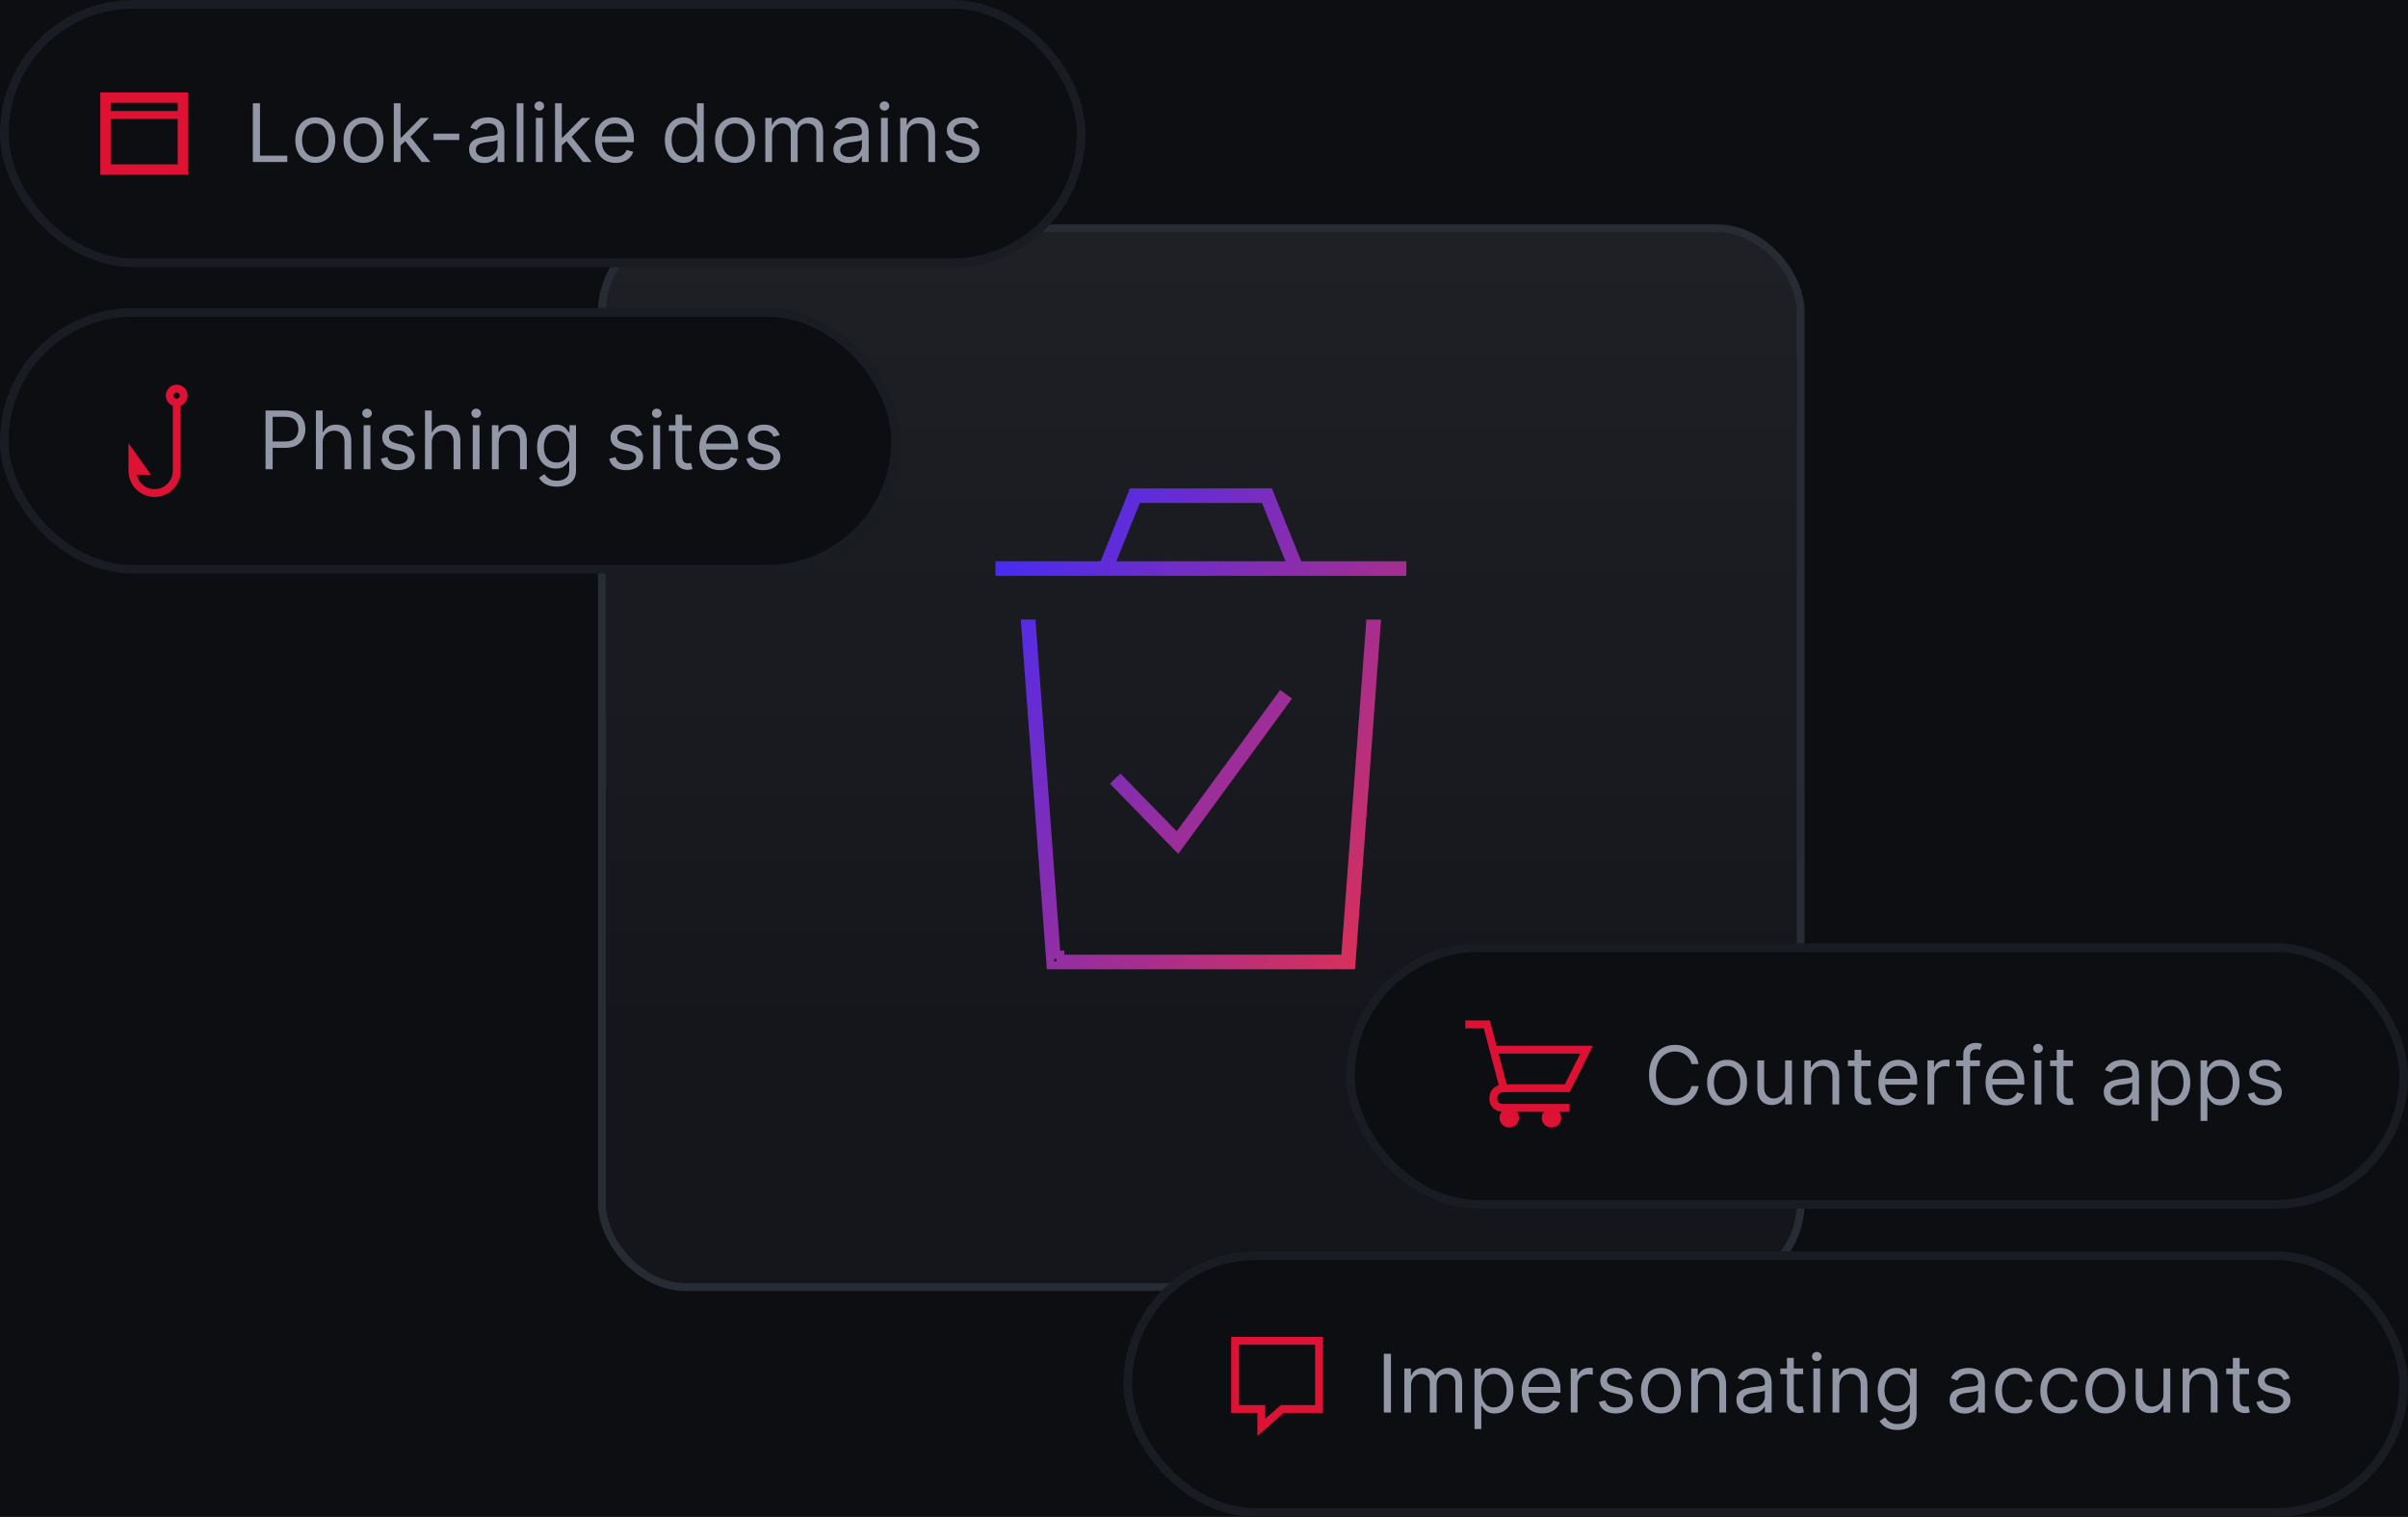 <svg width="508" height="320" viewBox="0 0 508 320" fill="none" xmlns="http://www.w3.org/2000/svg">
<rect x="0" y="0" width="508" height="320" fill="#333333" stroke="none"/>
<g clip-path="url(#clip0_5880_4197)">
<rect width="508" height="320" fill="#0C0E12"/>
<rect x="126.99" y="48.159" width="252.873" height="223.362" rx="17.614" fill="#14161C"/>
<rect x="126.99" y="48.159" width="252.873" height="223.362" rx="17.614" fill="url(#paint0_linear_5880_4197)" fill-opacity="0.2"/>
<rect x="126.99" y="48.159" width="252.873" height="223.362" rx="17.614" stroke="#272B33" stroke-width="1.66"/>
<path d="M217.672 131.537L222.896 201.473L223.705 201.411V202.24H283.745L283.802 201.473L289.027 131.537H290.459L285.088 203.654H221.611L216.239 131.537H217.672ZM271.402 147.549L270.983 148.125L248.983 178.172L248.479 178.86L247.886 178.255L235.833 165.864L235.331 165.349L236.358 164.364L236.868 164.889V164.89L247.646 175.956L248.331 176.659L248.91 175.867L269.828 147.298L269.829 147.296L270.251 146.716L271.402 147.549ZM267.766 103.87L267.943 104.311L273.749 118.721L273.958 119.24H295.864V120.654H210.835V119.24H232.74L232.95 118.721L238.755 104.311L238.933 103.87H267.766ZM239.692 105.804L234.738 118.101L234.279 119.24H272.419L271.96 118.101L267.007 105.804L266.797 105.284H239.901L239.692 105.804Z" stroke="url(#paint1_linear_5880_4197)" stroke-width="1.66"/>
<rect width="229" height="56.347" rx="28.173" fill="#0C0E12"/>
<rect x="0.913" y="0.913" width="227.174" height="54.521" rx="27.26" stroke="#272B33" stroke-opacity="0.5" stroke-width="1.826"/>
<path d="M39.67 36.851H21.157V19.496H39.67V36.851ZM23.343 25.088V34.665H37.481V25.088H23.343ZM23.343 23.428H37.481V21.682H23.343V23.428Z" fill="#DD1234"/>
<path d="M53.344 34.173V21.779H54.845V32.842H60.607V34.173H53.344ZM66.513 34.367C65.674 34.367 64.938 34.167 64.305 33.768C63.675 33.368 63.183 32.81 62.828 32.091C62.477 31.373 62.301 30.534 62.301 29.574C62.301 28.605 62.477 27.76 62.828 27.038C63.183 26.316 63.675 25.755 64.305 25.355C64.938 24.956 65.674 24.756 66.513 24.756C67.353 24.756 68.087 24.956 68.716 25.355C69.35 25.755 69.842 26.316 70.193 27.038C70.548 27.76 70.726 28.605 70.726 29.574C70.726 30.534 70.548 31.373 70.193 32.091C69.842 32.81 69.35 33.368 68.716 33.768C68.087 34.167 67.353 34.367 66.513 34.367ZM66.513 33.084C67.151 33.084 67.675 32.921 68.087 32.594C68.499 32.267 68.803 31.837 69.001 31.305C69.199 30.772 69.297 30.195 69.297 29.574C69.297 28.952 69.199 28.373 69.001 27.837C68.803 27.3 68.499 26.866 68.087 26.536C67.675 26.205 67.151 26.039 66.513 26.039C65.876 26.039 65.352 26.205 64.94 26.536C64.528 26.866 64.224 27.3 64.026 27.837C63.828 28.373 63.73 28.952 63.73 29.574C63.73 30.195 63.828 30.772 64.026 31.305C64.224 31.837 64.528 32.267 64.94 32.594C65.352 32.921 65.876 33.084 66.513 33.084ZM76.683 34.367C75.843 34.367 75.107 34.167 74.474 33.768C73.844 33.368 73.352 32.81 72.997 32.091C72.646 31.373 72.47 30.534 72.47 29.574C72.47 28.605 72.646 27.76 72.997 27.038C73.352 26.316 73.844 25.755 74.474 25.355C75.107 24.956 75.843 24.756 76.683 24.756C77.522 24.756 78.256 24.956 78.885 25.355C79.519 25.755 80.011 26.316 80.362 27.038C80.717 27.76 80.895 28.605 80.895 29.574C80.895 30.534 80.717 31.373 80.362 32.091C80.011 32.81 79.519 33.368 78.885 33.768C78.256 34.167 77.522 34.367 76.683 34.367ZM76.683 33.084C77.32 33.084 77.844 32.921 78.256 32.594C78.668 32.267 78.972 31.837 79.17 31.305C79.368 30.772 79.466 30.195 79.466 29.574C79.466 28.952 79.368 28.373 79.17 27.837C78.972 27.3 78.668 26.866 78.256 26.536C77.844 26.205 77.32 26.039 76.683 26.039C76.045 26.039 75.52 26.205 75.109 26.536C74.697 26.866 74.393 27.3 74.195 27.837C73.997 28.373 73.899 28.952 73.899 29.574C73.899 30.195 73.997 30.772 74.195 31.305C74.393 31.837 74.697 32.267 75.109 32.594C75.52 32.921 76.045 33.084 76.683 33.084ZM84.406 30.784L84.382 29.017H84.673L88.74 24.877H90.507L86.174 29.259H86.053L84.406 30.784ZM83.075 34.173V21.779H84.503V34.173H83.075ZM88.982 34.173L85.351 29.574L86.367 28.581L90.797 34.173H88.982ZM96.889 28.194V29.525H91.466V28.194H96.889ZM102.138 34.391C101.549 34.391 101.014 34.28 100.534 34.058C100.054 33.832 99.672 33.508 99.39 33.084C99.108 32.656 98.966 32.14 98.966 31.535C98.966 31.002 99.071 30.57 99.281 30.239C99.491 29.905 99.771 29.642 100.122 29.453C100.473 29.263 100.861 29.122 101.284 29.029C101.712 28.932 102.142 28.856 102.573 28.799C103.138 28.727 103.596 28.672 103.947 28.636C104.302 28.595 104.56 28.529 104.722 28.436C104.887 28.343 104.97 28.182 104.97 27.952V27.903C104.97 27.306 104.807 26.842 104.48 26.511C104.157 26.181 103.667 26.015 103.009 26.015C102.327 26.015 101.793 26.164 101.405 26.463C101.018 26.762 100.746 27.08 100.588 27.419L99.233 26.935C99.475 26.37 99.797 25.93 100.201 25.616C100.608 25.297 101.052 25.075 101.532 24.95C102.017 24.821 102.493 24.756 102.961 24.756C103.259 24.756 103.602 24.793 103.99 24.865C104.381 24.934 104.758 25.077 105.121 25.295C105.488 25.513 105.793 25.842 106.035 26.281C106.277 26.721 106.398 27.31 106.398 28.049V34.173H104.97V32.914H104.897C104.801 33.116 104.639 33.332 104.413 33.562C104.187 33.792 103.887 33.988 103.511 34.149C103.136 34.31 102.678 34.391 102.138 34.391ZM102.355 33.108C102.92 33.108 103.396 32.997 103.784 32.775C104.175 32.553 104.47 32.267 104.667 31.916C104.869 31.565 104.97 31.196 104.97 30.808V29.501C104.909 29.574 104.776 29.64 104.571 29.701C104.369 29.757 104.135 29.808 103.868 29.852C103.606 29.892 103.35 29.929 103.1 29.961C102.854 29.989 102.654 30.014 102.501 30.034C102.13 30.082 101.783 30.161 101.46 30.27C101.141 30.375 100.883 30.534 100.685 30.748C100.491 30.958 100.395 31.244 100.395 31.607C100.395 32.103 100.578 32.479 100.945 32.733C101.317 32.983 101.787 33.108 102.355 33.108ZM110.433 21.779V34.173H109.005V21.779H110.433ZM113.049 34.173V24.877H114.478V34.173H113.049ZM113.776 23.328C113.497 23.328 113.257 23.233 113.056 23.044C112.858 22.854 112.759 22.626 112.759 22.36C112.759 22.093 112.858 21.865 113.056 21.676C113.257 21.486 113.497 21.391 113.776 21.391C114.054 21.391 114.292 21.486 114.49 21.676C114.692 21.865 114.792 22.093 114.792 22.36C114.792 22.626 114.692 22.854 114.49 23.044C114.292 23.233 114.054 23.328 113.776 23.328ZM118.425 30.784L118.401 29.017H118.692L122.759 24.877H124.526L120.192 29.259H120.071L118.425 30.784ZM117.094 34.173V21.779H118.522V34.173H117.094ZM123.001 34.173L119.369 29.574L120.386 28.581L124.816 34.173H123.001ZM129.879 34.367C128.983 34.367 128.21 34.169 127.561 33.774C126.915 33.374 126.417 32.818 126.066 32.103C125.719 31.385 125.546 30.55 125.546 29.598C125.546 28.646 125.719 27.806 126.066 27.08C126.417 26.35 126.905 25.781 127.531 25.374C128.16 24.962 128.894 24.756 129.734 24.756C130.218 24.756 130.696 24.837 131.168 24.998C131.64 25.16 132.07 25.422 132.457 25.785C132.844 26.144 133.153 26.62 133.383 27.213C133.613 27.806 133.728 28.537 133.728 29.404V30.009H126.562V28.775H132.275C132.275 28.25 132.171 27.782 131.961 27.371C131.755 26.959 131.46 26.634 131.077 26.396C130.698 26.158 130.25 26.039 129.734 26.039C129.165 26.039 128.672 26.181 128.257 26.463C127.845 26.741 127.529 27.105 127.307 27.552C127.085 28 126.974 28.48 126.974 28.993V29.816C126.974 30.518 127.095 31.113 127.337 31.601C127.583 32.085 127.924 32.455 128.36 32.709C128.796 32.959 129.302 33.084 129.879 33.084C130.254 33.084 130.593 33.032 130.896 32.927C131.202 32.818 131.466 32.656 131.688 32.442C131.91 32.225 132.082 31.954 132.203 31.631L133.583 32.019C133.437 32.487 133.193 32.898 132.85 33.253C132.507 33.604 132.084 33.879 131.579 34.077C131.075 34.27 130.508 34.367 129.879 34.367ZM144.204 34.367C143.429 34.367 142.746 34.171 142.152 33.78C141.559 33.385 141.095 32.828 140.76 32.11C140.426 31.387 140.258 30.534 140.258 29.549C140.258 28.573 140.426 27.726 140.76 27.008C141.095 26.29 141.561 25.735 142.159 25.343C142.756 24.952 143.446 24.756 144.228 24.756C144.834 24.756 145.312 24.857 145.663 25.059C146.018 25.257 146.288 25.483 146.474 25.737C146.663 25.987 146.811 26.193 146.915 26.354H147.036V21.779H148.465V34.173H147.085V32.745H146.915C146.811 32.914 146.661 33.128 146.468 33.387C146.274 33.641 145.998 33.869 145.638 34.071C145.279 34.268 144.801 34.367 144.204 34.367ZM144.398 33.084C144.971 33.084 145.455 32.935 145.85 32.636C146.246 32.334 146.546 31.916 146.752 31.383C146.958 30.847 147.061 30.227 147.061 29.525C147.061 28.831 146.96 28.224 146.758 27.704C146.556 27.179 146.258 26.772 145.862 26.481C145.467 26.187 144.979 26.039 144.398 26.039C143.793 26.039 143.288 26.195 142.885 26.505C142.485 26.812 142.185 27.23 141.983 27.758C141.785 28.283 141.686 28.872 141.686 29.525C141.686 30.187 141.787 30.788 141.989 31.329C142.195 31.866 142.497 32.293 142.897 32.612C143.3 32.927 143.801 33.084 144.398 33.084ZM155.055 34.367C154.216 34.367 153.48 34.167 152.846 33.768C152.217 33.368 151.725 32.81 151.37 32.091C151.019 31.373 150.843 30.534 150.843 29.574C150.843 28.605 151.019 27.76 151.37 27.038C151.725 26.316 152.217 25.755 152.846 25.355C153.48 24.956 154.216 24.756 155.055 24.756C155.895 24.756 156.629 24.956 157.258 25.355C157.892 25.755 158.384 26.316 158.735 27.038C159.09 27.76 159.268 28.605 159.268 29.574C159.268 30.534 159.09 31.373 158.735 32.091C158.384 32.81 157.892 33.368 157.258 33.768C156.629 34.167 155.895 34.367 155.055 34.367ZM155.055 33.084C155.693 33.084 156.217 32.921 156.629 32.594C157.041 32.267 157.345 31.837 157.543 31.305C157.741 30.772 157.839 30.195 157.839 29.574C157.839 28.952 157.741 28.373 157.543 27.837C157.345 27.3 157.041 26.866 156.629 26.536C156.217 26.205 155.693 26.039 155.055 26.039C154.418 26.039 153.893 26.205 153.482 26.536C153.07 26.866 152.766 27.3 152.568 27.837C152.37 28.373 152.272 28.952 152.272 29.574C152.272 30.195 152.37 30.772 152.568 31.305C152.766 31.837 153.07 32.267 153.482 32.594C153.893 32.921 154.418 33.084 155.055 33.084ZM161.448 34.173V24.877H162.828V26.33H162.949C163.143 25.834 163.455 25.448 163.887 25.174C164.319 24.895 164.837 24.756 165.442 24.756C166.056 24.756 166.566 24.895 166.974 25.174C167.385 25.448 167.706 25.834 167.936 26.33H168.033C168.271 25.85 168.628 25.468 169.104 25.186C169.58 24.899 170.151 24.756 170.817 24.756C171.648 24.756 172.328 25.017 172.856 25.537C173.385 26.053 173.649 26.858 173.649 27.952V34.173H172.221V27.952C172.221 27.266 172.033 26.776 171.658 26.481C171.283 26.187 170.841 26.039 170.332 26.039C169.679 26.039 169.172 26.237 168.813 26.632C168.454 27.024 168.275 27.52 168.275 28.121V34.173H166.822V27.806C166.822 27.278 166.651 26.852 166.308 26.53C165.965 26.203 165.523 26.039 164.982 26.039C164.611 26.039 164.264 26.138 163.941 26.336C163.623 26.534 163.364 26.808 163.167 27.159C162.973 27.506 162.876 27.907 162.876 28.363V34.173H161.448ZM178.996 34.391C178.407 34.391 177.872 34.28 177.392 34.058C176.912 33.832 176.531 33.508 176.248 33.084C175.966 32.656 175.825 32.14 175.825 31.535C175.825 31.002 175.93 30.57 176.139 30.239C176.349 29.905 176.63 29.642 176.981 29.453C177.332 29.263 177.719 29.122 178.143 29.029C178.57 28.932 179 28.856 179.432 28.799C179.997 28.727 180.455 28.672 180.806 28.636C181.161 28.595 181.419 28.529 181.58 28.436C181.746 28.343 181.828 28.182 181.828 27.952V27.903C181.828 27.306 181.665 26.842 181.338 26.511C181.015 26.181 180.525 26.015 179.868 26.015C179.186 26.015 178.651 26.164 178.264 26.463C177.876 26.762 177.604 27.08 177.447 27.419L176.091 26.935C176.333 26.37 176.656 25.93 177.059 25.616C177.467 25.297 177.911 25.075 178.391 24.95C178.875 24.821 179.351 24.756 179.819 24.756C180.118 24.756 180.461 24.793 180.848 24.865C181.239 24.934 181.617 25.077 181.98 25.295C182.347 25.513 182.651 25.842 182.894 26.281C183.136 26.721 183.257 27.31 183.257 28.049V34.173H181.828V32.914H181.756C181.659 33.116 181.498 33.332 181.272 33.562C181.046 33.792 180.745 33.988 180.37 34.149C179.995 34.31 179.537 34.391 178.996 34.391ZM179.214 33.108C179.779 33.108 180.255 32.997 180.642 32.775C181.034 32.553 181.328 32.267 181.526 31.916C181.728 31.565 181.828 31.196 181.828 30.808V29.501C181.768 29.574 181.635 29.64 181.429 29.701C181.227 29.757 180.993 29.808 180.727 29.852C180.465 29.892 180.208 29.929 179.958 29.961C179.712 29.989 179.512 30.014 179.359 30.034C178.988 30.082 178.641 30.161 178.318 30.27C177.999 30.375 177.741 30.534 177.544 30.748C177.35 30.958 177.253 31.244 177.253 31.607C177.253 32.103 177.437 32.479 177.804 32.733C178.175 32.983 178.645 33.108 179.214 33.108ZM185.864 34.173V24.877H187.292V34.173H185.864ZM186.59 23.328C186.311 23.328 186.071 23.233 185.87 23.044C185.672 22.854 185.573 22.626 185.573 22.36C185.573 22.093 185.672 21.865 185.87 21.676C186.071 21.486 186.311 21.391 186.59 21.391C186.868 21.391 187.106 21.486 187.304 21.676C187.506 21.865 187.607 22.093 187.607 22.36C187.607 22.626 187.506 22.854 187.304 23.044C187.106 23.233 186.868 23.328 186.59 23.328ZM191.336 28.581V34.173H189.908V24.877H191.288V26.33H191.409C191.627 25.858 191.958 25.479 192.401 25.192C192.845 24.901 193.418 24.756 194.12 24.756C194.75 24.756 195.3 24.885 195.772 25.144C196.244 25.398 196.612 25.785 196.874 26.306C197.136 26.822 197.267 27.476 197.267 28.267V34.173H195.839V28.363C195.839 27.633 195.649 27.064 195.27 26.657C194.891 26.245 194.37 26.039 193.709 26.039C193.253 26.039 192.845 26.138 192.486 26.336C192.131 26.534 191.851 26.822 191.645 27.201C191.439 27.581 191.336 28.041 191.336 28.581ZM206.462 26.959L205.179 27.322C205.098 27.108 204.979 26.901 204.822 26.699C204.668 26.493 204.459 26.324 204.192 26.191C203.926 26.058 203.585 25.991 203.17 25.991C202.601 25.991 202.127 26.122 201.747 26.384C201.372 26.642 201.184 26.971 201.184 27.371C201.184 27.726 201.314 28.006 201.572 28.212C201.83 28.418 202.234 28.589 202.782 28.727L204.162 29.065C204.993 29.267 205.613 29.576 206.02 29.991C206.428 30.403 206.631 30.933 206.631 31.583C206.631 32.116 206.478 32.592 206.171 33.011C205.869 33.431 205.445 33.762 204.9 34.004C204.356 34.246 203.722 34.367 203 34.367C202.052 34.367 201.267 34.161 200.646 33.75C200.024 33.338 199.631 32.737 199.466 31.946L200.821 31.607C200.95 32.108 201.195 32.483 201.554 32.733C201.917 32.983 202.391 33.108 202.976 33.108C203.642 33.108 204.17 32.967 204.562 32.684C204.957 32.398 205.155 32.055 205.155 31.656C205.155 31.333 205.042 31.063 204.816 30.845C204.59 30.623 204.243 30.457 203.775 30.348L202.225 29.985C201.374 29.784 200.749 29.471 200.349 29.047C199.954 28.619 199.756 28.085 199.756 27.443C199.756 26.919 199.903 26.455 200.198 26.051C200.497 25.648 200.902 25.331 201.414 25.101C201.931 24.871 202.516 24.756 203.17 24.756C204.089 24.756 204.812 24.958 205.336 25.361C205.865 25.765 206.24 26.298 206.462 26.959Z" fill="#9297A5"/>
<rect x="237" y="264" width="271" height="56" rx="28" fill="#0C0E12"/>
<rect x="237.913" y="264.913" width="269.174" height="54.174" rx="27.087" stroke="#272B33" stroke-opacity="0.5" stroke-width="1.826"/>
<path d="M260.56 297.257H266.093V301.13L270.52 297.257H278.267V282.87H260.56V297.257Z" stroke="#DD1234" stroke-width="1.66"/>
<path d="M293.442 285.605V298H291.941V285.605H293.442ZM296.258 298V288.704H297.637V290.156H297.758C297.952 289.66 298.265 289.275 298.696 289.001C299.128 288.722 299.647 288.583 300.252 288.583C300.865 288.583 301.376 288.722 301.783 289.001C302.195 289.275 302.515 289.66 302.745 290.156H302.842C303.08 289.676 303.437 289.295 303.913 289.013C304.389 288.726 304.96 288.583 305.626 288.583C306.457 288.583 307.137 288.843 307.666 289.364C308.194 289.88 308.459 290.685 308.459 291.778V298H307.03V291.778C307.03 291.093 306.843 290.602 306.467 290.308C306.092 290.013 305.65 289.866 305.142 289.866C304.488 289.866 303.982 290.064 303.623 290.459C303.264 290.85 303.084 291.347 303.084 291.948V298H301.632V291.633C301.632 291.105 301.46 290.679 301.117 290.356C300.774 290.029 300.333 289.866 299.792 289.866C299.421 289.866 299.074 289.965 298.751 290.163C298.432 290.36 298.174 290.635 297.976 290.986C297.783 291.333 297.686 291.734 297.686 292.19V298H296.258ZM311.07 301.486V288.704H312.45V290.181H312.619C312.724 290.019 312.869 289.814 313.055 289.563C313.245 289.309 313.515 289.083 313.866 288.886C314.221 288.684 314.701 288.583 315.306 288.583C316.089 288.583 316.779 288.779 317.376 289.17C317.973 289.561 318.439 290.116 318.774 290.834C319.109 291.553 319.277 292.4 319.277 293.376C319.277 294.361 319.109 295.214 318.774 295.936C318.439 296.654 317.975 297.211 317.382 297.607C316.789 297.998 316.105 298.194 315.331 298.194C314.734 298.194 314.255 298.095 313.896 297.897C313.537 297.695 313.261 297.467 313.067 297.213C312.874 296.955 312.724 296.741 312.619 296.572H312.498V301.486H311.07ZM312.474 293.352C312.474 294.054 312.577 294.673 312.783 295.21C312.988 295.743 313.289 296.16 313.684 296.463C314.08 296.761 314.564 296.911 315.137 296.911C315.734 296.911 316.232 296.753 316.632 296.439C317.035 296.12 317.338 295.692 317.54 295.156C317.745 294.615 317.848 294.014 317.848 293.352C317.848 292.698 317.747 292.109 317.546 291.585C317.348 291.056 317.047 290.639 316.644 290.332C316.245 290.021 315.742 289.866 315.137 289.866C314.556 289.866 314.068 290.013 313.672 290.308C313.277 290.598 312.978 291.006 312.777 291.53C312.575 292.051 312.474 292.658 312.474 293.352ZM325.353 298.194C324.457 298.194 323.685 297.996 323.035 297.601C322.389 297.201 321.891 296.644 321.54 295.93C321.193 295.212 321.02 294.377 321.02 293.425C321.02 292.472 321.193 291.633 321.54 290.907C321.891 290.177 322.379 289.608 323.005 289.2C323.634 288.789 324.368 288.583 325.208 288.583C325.692 288.583 326.17 288.664 326.642 288.825C327.114 288.986 327.544 289.249 327.931 289.612C328.318 289.971 328.627 290.447 328.857 291.04C329.087 291.633 329.202 292.363 329.202 293.231V293.836H322.036V292.602H327.75C327.75 292.077 327.645 291.609 327.435 291.197C327.229 290.786 326.935 290.461 326.551 290.223C326.172 289.985 325.724 289.866 325.208 289.866C324.639 289.866 324.147 290.007 323.731 290.29C323.319 290.568 323.003 290.931 322.781 291.379C322.559 291.827 322.448 292.307 322.448 292.819V293.642C322.448 294.345 322.569 294.94 322.811 295.428C323.057 295.912 323.398 296.281 323.834 296.535C324.27 296.786 324.776 296.911 325.353 296.911C325.728 296.911 326.067 296.858 326.37 296.753C326.676 296.644 326.941 296.483 327.162 296.269C327.384 296.051 327.556 295.781 327.677 295.458L329.057 295.845C328.912 296.313 328.667 296.725 328.324 297.08C327.982 297.431 327.558 297.705 327.054 297.903C326.549 298.097 325.982 298.194 325.353 298.194ZM331.375 298V288.704H332.755V290.108H332.851C333.021 289.648 333.328 289.275 333.771 288.988C334.215 288.702 334.715 288.559 335.272 288.559C335.377 288.559 335.508 288.561 335.666 288.565C335.823 288.569 335.942 288.575 336.023 288.583V290.035C335.974 290.023 335.863 290.005 335.69 289.981C335.52 289.953 335.341 289.939 335.151 289.939C334.699 289.939 334.296 290.033 333.941 290.223C333.59 290.409 333.311 290.667 333.106 290.998C332.904 291.325 332.803 291.698 332.803 292.117V298H331.375ZM344.3 290.786L343.017 291.149C342.937 290.935 342.818 290.727 342.66 290.526C342.507 290.32 342.297 290.15 342.031 290.017C341.765 289.884 341.424 289.818 341.008 289.818C340.439 289.818 339.965 289.949 339.586 290.211C339.211 290.469 339.023 290.798 339.023 291.197C339.023 291.553 339.152 291.833 339.41 292.039C339.669 292.244 340.072 292.416 340.621 292.553L342.001 292.892C342.832 293.094 343.451 293.402 343.859 293.818C344.266 294.23 344.47 294.76 344.47 295.41C344.47 295.942 344.317 296.418 344.01 296.838C343.707 297.258 343.284 297.588 342.739 297.831C342.194 298.073 341.561 298.194 340.839 298.194C339.891 298.194 339.106 297.988 338.484 297.576C337.863 297.165 337.47 296.564 337.304 295.773L338.66 295.434C338.789 295.934 339.033 296.309 339.392 296.56C339.755 296.81 340.229 296.935 340.814 296.935C341.48 296.935 342.009 296.794 342.4 296.511C342.796 296.225 342.993 295.882 342.993 295.482C342.993 295.16 342.88 294.889 342.654 294.671C342.428 294.449 342.081 294.284 341.613 294.175L340.064 293.812C339.213 293.61 338.587 293.298 338.188 292.874C337.792 292.446 337.595 291.912 337.595 291.27C337.595 290.746 337.742 290.282 338.037 289.878C338.335 289.475 338.741 289.158 339.253 288.928C339.769 288.698 340.355 288.583 341.008 288.583C341.928 288.583 342.65 288.785 343.175 289.188C343.703 289.592 344.079 290.124 344.3 290.786ZM350.396 298.194C349.557 298.194 348.821 297.994 348.187 297.595C347.558 297.195 347.066 296.636 346.711 295.918C346.36 295.2 346.184 294.361 346.184 293.4C346.184 292.432 346.36 291.587 346.711 290.865C347.066 290.142 347.558 289.582 348.187 289.182C348.821 288.783 349.557 288.583 350.396 288.583C351.236 288.583 351.97 288.783 352.599 289.182C353.233 289.582 353.725 290.142 354.076 290.865C354.431 291.587 354.609 292.432 354.609 293.4C354.609 294.361 354.431 295.2 354.076 295.918C353.725 296.636 353.233 297.195 352.599 297.595C351.97 297.994 351.236 298.194 350.396 298.194ZM350.396 296.911C351.034 296.911 351.558 296.747 351.97 296.42C352.382 296.094 352.686 295.664 352.884 295.131C353.082 294.599 353.18 294.022 353.18 293.4C353.18 292.779 353.082 292.2 352.884 291.663C352.686 291.127 352.382 290.693 351.97 290.362C351.558 290.031 351.034 289.866 350.396 289.866C349.759 289.866 349.234 290.031 348.823 290.362C348.411 290.693 348.107 291.127 347.909 291.663C347.711 292.2 347.612 292.779 347.612 293.4C347.612 294.022 347.711 294.599 347.909 295.131C348.107 295.664 348.411 296.094 348.823 296.42C349.234 296.747 349.759 296.911 350.396 296.911ZM358.217 292.408V298H356.789V288.704H358.169V290.156H358.29C358.508 289.684 358.839 289.305 359.282 289.019C359.726 288.728 360.299 288.583 361.001 288.583C361.631 288.583 362.181 288.712 362.653 288.97C363.125 289.224 363.493 289.612 363.755 290.132C364.017 290.649 364.148 291.302 364.148 292.093V298H362.72V292.19C362.72 291.46 362.53 290.891 362.151 290.483C361.772 290.072 361.251 289.866 360.59 289.866C360.134 289.866 359.726 289.965 359.367 290.163C359.012 290.36 358.732 290.649 358.526 291.028C358.32 291.407 358.217 291.867 358.217 292.408ZM369.494 298.218C368.905 298.218 368.37 298.107 367.89 297.885C367.41 297.659 367.029 297.334 366.746 296.911C366.464 296.483 366.322 295.966 366.322 295.361C366.322 294.829 366.427 294.397 366.637 294.066C366.847 293.731 367.127 293.469 367.478 293.279C367.829 293.09 368.217 292.949 368.64 292.856C369.068 292.759 369.498 292.682 369.93 292.626C370.494 292.553 370.952 292.499 371.303 292.462C371.658 292.422 371.917 292.355 372.078 292.263C372.243 292.17 372.326 292.008 372.326 291.778V291.73C372.326 291.133 372.163 290.669 371.836 290.338C371.513 290.007 371.023 289.842 370.365 289.842C369.683 289.842 369.149 289.991 368.761 290.29C368.374 290.588 368.102 290.907 367.944 291.246L366.589 290.762C366.831 290.197 367.154 289.757 367.557 289.442C367.965 289.124 368.408 288.902 368.889 288.777C369.373 288.648 369.849 288.583 370.317 288.583C370.615 288.583 370.958 288.619 371.346 288.692C371.737 288.76 372.114 288.904 372.477 289.122C372.845 289.339 373.149 289.668 373.391 290.108C373.633 290.548 373.754 291.137 373.754 291.875V298H372.326V296.741H372.254C372.157 296.943 371.995 297.159 371.769 297.389C371.543 297.619 371.243 297.814 370.868 297.976C370.492 298.137 370.034 298.218 369.494 298.218ZM369.712 296.935C370.277 296.935 370.753 296.824 371.14 296.602C371.531 296.38 371.826 296.094 372.024 295.743C372.225 295.392 372.326 295.022 372.326 294.635V293.328C372.266 293.4 372.132 293.467 371.927 293.528C371.725 293.584 371.491 293.634 371.225 293.679C370.962 293.719 370.706 293.755 370.456 293.788C370.21 293.816 370.01 293.84 369.857 293.86C369.486 293.909 369.139 293.987 368.816 294.096C368.497 294.201 368.239 294.361 368.041 294.575C367.848 294.784 367.751 295.071 367.751 295.434C367.751 295.93 367.934 296.305 368.302 296.56C368.673 296.81 369.143 296.935 369.712 296.935ZM380.404 288.704V289.914H375.587V288.704H380.404ZM376.991 286.477H378.419V295.337C378.419 295.741 378.478 296.043 378.595 296.245C378.716 296.443 378.869 296.576 379.055 296.644C379.244 296.709 379.444 296.741 379.654 296.741C379.811 296.741 379.94 296.733 380.041 296.717C380.142 296.697 380.223 296.681 380.283 296.669L380.574 297.952C380.477 297.988 380.342 298.024 380.168 298.061C379.995 298.101 379.775 298.121 379.508 298.121C379.105 298.121 378.71 298.034 378.322 297.861C377.939 297.687 377.62 297.423 377.366 297.068C377.116 296.713 376.991 296.265 376.991 295.724V286.477ZM382.553 298V288.704H383.981V298H382.553ZM383.279 287.155C383.001 287.155 382.76 287.06 382.559 286.87C382.361 286.681 382.262 286.453 382.262 286.186C382.262 285.92 382.361 285.692 382.559 285.502C382.76 285.313 383.001 285.218 383.279 285.218C383.557 285.218 383.795 285.313 383.993 285.502C384.195 285.692 384.296 285.92 384.296 286.186C384.296 286.453 384.195 286.681 383.993 286.87C383.795 287.06 383.557 287.155 383.279 287.155ZM388.025 292.408V298H386.597V288.704H387.977V290.156H388.098C388.316 289.684 388.647 289.305 389.09 289.019C389.534 288.728 390.107 288.583 390.809 288.583C391.439 288.583 391.989 288.712 392.461 288.97C392.933 289.224 393.301 289.612 393.563 290.132C393.825 290.649 393.956 291.302 393.956 292.093V298H392.528V292.19C392.528 291.46 392.338 290.891 391.959 290.483C391.58 290.072 391.059 289.866 390.398 289.866C389.942 289.866 389.534 289.965 389.175 290.163C388.82 290.36 388.54 290.649 388.334 291.028C388.128 291.407 388.025 291.867 388.025 292.408ZM400.319 301.68C399.629 301.68 399.036 301.591 398.539 301.413C398.043 301.24 397.629 301.01 397.299 300.723C396.972 300.441 396.712 300.138 396.518 299.816L397.656 299.017C397.785 299.186 397.948 299.38 398.146 299.598C398.344 299.82 398.614 300.011 398.957 300.173C399.304 300.338 399.758 300.421 400.319 300.421C401.069 300.421 401.688 300.239 402.177 299.876C402.665 299.513 402.909 298.944 402.909 298.169V296.281H402.788C402.683 296.451 402.534 296.66 402.34 296.911C402.15 297.157 401.876 297.377 401.517 297.57C401.162 297.76 400.682 297.855 400.076 297.855C399.326 297.855 398.652 297.677 398.055 297.322C397.462 296.967 396.992 296.451 396.645 295.773C396.302 295.095 396.131 294.272 396.131 293.304C396.131 292.351 396.298 291.522 396.633 290.816C396.968 290.106 397.434 289.557 398.031 289.17C398.628 288.779 399.318 288.583 400.101 288.583C400.706 288.583 401.186 288.684 401.541 288.886C401.9 289.083 402.175 289.309 402.364 289.563C402.558 289.814 402.707 290.019 402.812 290.181H402.957V288.704H404.337V298.266C404.337 299.065 404.156 299.715 403.792 300.215C403.433 300.719 402.949 301.089 402.34 301.323C401.735 301.561 401.061 301.68 400.319 301.68ZM400.27 296.572C400.843 296.572 401.327 296.441 401.723 296.178C402.118 295.916 402.419 295.539 402.624 295.047C402.83 294.554 402.933 293.965 402.933 293.279C402.933 292.61 402.832 292.019 402.63 291.506C402.429 290.994 402.13 290.592 401.735 290.302C401.339 290.011 400.851 289.866 400.27 289.866C399.665 289.866 399.161 290.019 398.757 290.326C398.358 290.633 398.057 291.044 397.855 291.561C397.658 292.077 397.559 292.65 397.559 293.279C397.559 293.925 397.66 294.496 397.861 294.992C398.067 295.484 398.37 295.872 398.769 296.154C399.173 296.433 399.673 296.572 400.27 296.572ZM414.48 298.218C413.891 298.218 413.357 298.107 412.877 297.885C412.396 297.659 412.015 297.334 411.733 296.911C411.45 296.483 411.309 295.966 411.309 295.361C411.309 294.829 411.414 294.397 411.624 294.066C411.834 293.731 412.114 293.469 412.465 293.279C412.816 293.09 413.203 292.949 413.627 292.856C414.055 292.759 414.484 292.682 414.916 292.626C415.481 292.553 415.939 292.499 416.29 292.462C416.645 292.422 416.903 292.355 417.065 292.263C417.23 292.17 417.313 292.008 417.313 291.778V291.73C417.313 291.133 417.149 290.669 416.823 290.338C416.5 290.007 416.01 289.842 415.352 289.842C414.67 289.842 414.135 289.991 413.748 290.29C413.361 290.588 413.088 290.907 412.931 291.246L411.575 290.762C411.818 290.197 412.14 289.757 412.544 289.442C412.951 289.124 413.395 288.902 413.875 288.777C414.359 288.648 414.835 288.583 415.304 288.583C415.602 288.583 415.945 288.619 416.332 288.692C416.724 288.76 417.101 288.904 417.464 289.122C417.831 289.339 418.136 289.668 418.378 290.108C418.62 290.548 418.741 291.137 418.741 291.875V298H417.313V296.741H417.24C417.143 296.943 416.982 297.159 416.756 297.389C416.53 297.619 416.229 297.814 415.854 297.976C415.479 298.137 415.021 298.218 414.48 298.218ZM414.698 296.935C415.263 296.935 415.739 296.824 416.127 296.602C416.518 296.38 416.812 296.094 417.01 295.743C417.212 295.392 417.313 295.022 417.313 294.635V293.328C417.252 293.4 417.119 293.467 416.913 293.528C416.712 293.584 416.478 293.634 416.211 293.679C415.949 293.719 415.693 293.755 415.443 293.788C415.197 293.816 414.997 293.84 414.844 293.86C414.472 293.909 414.125 293.987 413.803 294.096C413.484 294.201 413.226 294.361 413.028 294.575C412.834 294.784 412.737 295.071 412.737 295.434C412.737 295.93 412.921 296.305 413.288 296.56C413.659 296.81 414.129 296.935 414.698 296.935ZM425.125 298.194C424.253 298.194 423.503 297.988 422.873 297.576C422.244 297.165 421.76 296.598 421.421 295.876C421.082 295.154 420.912 294.328 420.912 293.4C420.912 292.456 421.086 291.623 421.433 290.901C421.784 290.175 422.272 289.608 422.897 289.2C423.527 288.789 424.261 288.583 425.1 288.583C425.754 288.583 426.343 288.704 426.868 288.946C427.392 289.188 427.822 289.527 428.157 289.963C428.491 290.399 428.699 290.907 428.78 291.488H427.352C427.243 291.064 427.001 290.689 426.625 290.362C426.254 290.031 425.754 289.866 425.125 289.866C424.568 289.866 424.08 290.011 423.66 290.302C423.244 290.588 422.92 290.994 422.686 291.518C422.456 292.039 422.341 292.65 422.341 293.352C422.341 294.07 422.454 294.696 422.679 295.228C422.909 295.761 423.232 296.174 423.648 296.469C424.067 296.763 424.56 296.911 425.125 296.911C425.496 296.911 425.833 296.846 426.135 296.717C426.438 296.588 426.694 296.402 426.904 296.16C427.114 295.918 427.263 295.628 427.352 295.289H428.78C428.699 295.837 428.5 296.332 428.181 296.771C427.866 297.207 427.449 297.554 426.928 297.812C426.412 298.067 425.81 298.194 425.125 298.194ZM434.644 298.194C433.773 298.194 433.022 297.988 432.393 297.576C431.764 297.165 431.279 296.598 430.941 295.876C430.602 295.154 430.432 294.328 430.432 293.4C430.432 292.456 430.606 291.623 430.953 290.901C431.304 290.175 431.792 289.608 432.417 289.2C433.047 288.789 433.781 288.583 434.62 288.583C435.274 288.583 435.863 288.704 436.387 288.946C436.912 289.188 437.342 289.527 437.677 289.963C438.011 290.399 438.219 290.907 438.3 291.488H436.872C436.763 291.064 436.521 290.689 436.145 290.362C435.774 290.031 435.274 289.866 434.644 289.866C434.088 289.866 433.599 290.011 433.18 290.302C432.764 290.588 432.439 290.994 432.205 291.518C431.975 292.039 431.86 292.65 431.86 293.352C431.86 294.07 431.973 294.696 432.199 295.228C432.429 295.761 432.752 296.174 433.168 296.469C433.587 296.763 434.08 296.911 434.644 296.911C435.016 296.911 435.353 296.846 435.655 296.717C435.958 296.588 436.214 296.402 436.424 296.16C436.634 295.918 436.783 295.628 436.872 295.289H438.3C438.219 295.837 438.019 296.332 437.701 296.771C437.386 297.207 436.968 297.554 436.448 297.812C435.932 298.067 435.33 298.194 434.644 298.194ZM444.164 298.194C443.325 298.194 442.589 297.994 441.955 297.595C441.326 297.195 440.834 296.636 440.479 295.918C440.128 295.2 439.952 294.361 439.952 293.4C439.952 292.432 440.128 291.587 440.479 290.865C440.834 290.142 441.326 289.582 441.955 289.182C442.589 288.783 443.325 288.583 444.164 288.583C445.004 288.583 445.738 288.783 446.367 289.182C447.001 289.582 447.493 290.142 447.844 290.865C448.199 291.587 448.377 292.432 448.377 293.4C448.377 294.361 448.199 295.2 447.844 295.918C447.493 296.636 447.001 297.195 446.367 297.595C445.738 297.994 445.004 298.194 444.164 298.194ZM444.164 296.911C444.802 296.911 445.326 296.747 445.738 296.42C446.149 296.094 446.454 295.664 446.652 295.131C446.849 294.599 446.948 294.022 446.948 293.4C446.948 292.779 446.849 292.2 446.652 291.663C446.454 291.127 446.149 290.693 445.738 290.362C445.326 290.031 444.802 289.866 444.164 289.866C443.527 289.866 443.002 290.031 442.591 290.362C442.179 290.693 441.875 291.127 441.677 291.663C441.479 292.2 441.38 292.779 441.38 293.4C441.38 294.022 441.479 294.599 441.677 295.131C441.875 295.664 442.179 296.094 442.591 296.42C443.002 296.747 443.527 296.911 444.164 296.911ZM456.415 294.199V288.704H457.844V298H456.415V296.426H456.318C456.101 296.899 455.762 297.3 455.302 297.631C454.842 297.958 454.261 298.121 453.559 298.121C452.978 298.121 452.461 297.994 452.009 297.74C451.557 297.482 451.202 297.094 450.944 296.578C450.686 296.057 450.557 295.402 450.557 294.611V288.704H451.985V294.514C451.985 295.192 452.175 295.732 452.554 296.136C452.937 296.539 453.426 296.741 454.019 296.741C454.374 296.741 454.735 296.65 455.102 296.469C455.473 296.287 455.784 296.009 456.034 295.634C456.288 295.258 456.415 294.78 456.415 294.199ZM461.888 292.408V298H460.46V288.704H461.839V290.156H461.961C462.178 289.684 462.509 289.305 462.953 289.019C463.397 288.728 463.97 288.583 464.672 288.583C465.301 288.583 465.852 288.712 466.324 288.97C466.796 289.224 467.163 289.612 467.426 290.132C467.688 290.649 467.819 291.302 467.819 292.093V298H466.391V292.19C466.391 291.46 466.201 290.891 465.822 290.483C465.442 290.072 464.922 289.866 464.26 289.866C463.804 289.866 463.397 289.965 463.038 290.163C462.683 290.36 462.402 290.649 462.197 291.028C461.991 291.407 461.888 291.867 461.888 292.408ZM474.472 288.704V289.914H469.654V288.704H474.472ZM471.058 286.477H472.487V295.337C472.487 295.741 472.545 296.043 472.662 296.245C472.783 296.443 472.936 296.576 473.122 296.644C473.312 296.709 473.511 296.741 473.721 296.741C473.879 296.741 474.008 296.733 474.109 296.717C474.209 296.697 474.29 296.681 474.351 296.669L474.641 297.952C474.544 297.988 474.409 298.024 474.236 298.061C474.062 298.101 473.842 298.121 473.576 298.121C473.173 298.121 472.777 298.034 472.39 297.861C472.006 297.687 471.688 297.423 471.434 297.068C471.183 296.713 471.058 296.265 471.058 295.724V286.477ZM483.038 290.786L481.755 291.149C481.675 290.935 481.556 290.727 481.398 290.526C481.245 290.32 481.035 290.15 480.769 290.017C480.503 289.884 480.162 289.818 479.746 289.818C479.177 289.818 478.703 289.949 478.324 290.211C477.949 290.469 477.761 290.798 477.761 291.197C477.761 291.553 477.89 291.833 478.148 292.039C478.407 292.244 478.81 292.416 479.359 292.553L480.739 292.892C481.57 293.094 482.189 293.402 482.597 293.818C483.004 294.23 483.208 294.76 483.208 295.41C483.208 295.942 483.055 296.418 482.748 296.838C482.445 297.258 482.022 297.588 481.477 297.831C480.932 298.073 480.299 298.194 479.577 298.194C478.628 298.194 477.844 297.988 477.222 297.576C476.601 297.165 476.208 296.564 476.042 295.773L477.398 295.434C477.527 295.934 477.771 296.309 478.13 296.56C478.493 296.81 478.967 296.935 479.552 296.935C480.218 296.935 480.747 296.794 481.138 296.511C481.533 296.225 481.731 295.882 481.731 295.482C481.731 295.16 481.618 294.889 481.392 294.671C481.166 294.449 480.819 294.284 480.351 294.175L478.802 293.812C477.951 293.61 477.325 293.298 476.926 292.874C476.53 292.446 476.333 291.912 476.333 291.27C476.333 290.746 476.48 290.282 476.775 289.878C477.073 289.475 477.479 289.158 477.991 288.928C478.507 288.698 479.092 288.583 479.746 288.583C480.666 288.583 481.388 288.785 481.913 289.188C482.441 289.592 482.817 290.124 483.038 290.786Z" fill="#9297A5"/>
<rect x="284" y="199" width="224" height="56" rx="28" fill="#0C0E12"/>
<rect x="284.913" y="199.913" width="222.174" height="54.174" rx="27.087" stroke="#272B33" stroke-opacity="0.5" stroke-width="1.826"/>
<path d="M309.131 216.119H313.676L317.216 229.578C316.079 229.578 315.031 230.321 315.031 231.763C315.031 233.031 315.86 233.73 317.216 233.73C319.663 233.73 327.004 233.744 331.112 233.73" stroke="#DD1134" stroke-width="1.66"/>
<path d="M315.074 221.45H334.695C333.369 224.218 330.631 229.578 330.631 229.578H317.259" stroke="#DD1134" stroke-width="1.66"/>
<circle cx="318.395" cy="235.827" r="1.224" fill="#DD1234" stroke="#DD1134" stroke-width="1.66"/>
<circle cx="327.31" cy="235.827" r="1.224" fill="#DD1234" stroke="#DD1134" stroke-width="1.66"/>
<path d="M358.343 224.479H356.842C356.754 224.047 356.598 223.668 356.376 223.341C356.159 223.014 355.892 222.74 355.578 222.518C355.267 222.292 354.922 222.122 354.543 222.009C354.163 221.896 353.768 221.84 353.356 221.84C352.606 221.84 351.926 222.03 351.317 222.409C350.712 222.788 350.23 223.347 349.87 224.085C349.515 224.824 349.338 225.729 349.338 226.803C349.338 227.876 349.515 228.782 349.87 229.52C350.23 230.258 350.712 230.817 351.317 231.196C351.926 231.576 352.606 231.765 353.356 231.765C353.768 231.765 354.163 231.709 354.543 231.596C354.922 231.483 355.267 231.316 355.578 231.094C355.892 230.868 356.159 230.591 356.376 230.264C356.598 229.934 356.754 229.554 356.842 229.127H358.343C358.23 229.76 358.025 230.327 357.726 230.827C357.428 231.328 357.056 231.753 356.613 232.104C356.169 232.451 355.67 232.716 355.118 232.897C354.569 233.079 353.982 233.169 353.356 233.169C352.299 233.169 351.359 232.911 350.536 232.395C349.713 231.878 349.066 231.144 348.593 230.192C348.121 229.24 347.885 228.11 347.885 226.803C347.885 225.495 348.121 224.366 348.593 223.413C349.066 222.461 349.713 221.727 350.536 221.211C351.359 220.694 352.299 220.436 353.356 220.436C353.982 220.436 354.569 220.527 355.118 220.708C355.67 220.89 356.169 221.156 356.613 221.507C357.056 221.854 357.428 222.278 357.726 222.778C358.025 223.274 358.23 223.841 358.343 224.479ZM364.352 233.194C363.512 233.194 362.776 232.994 362.143 232.595C361.513 232.195 361.021 231.636 360.666 230.918C360.315 230.2 360.139 229.361 360.139 228.4C360.139 227.432 360.315 226.587 360.666 225.865C361.021 225.142 361.513 224.582 362.143 224.182C362.776 223.783 363.512 223.583 364.352 223.583C365.191 223.583 365.925 223.783 366.555 224.182C367.188 224.582 367.68 225.142 368.031 225.865C368.386 226.587 368.564 227.432 368.564 228.4C368.564 229.361 368.386 230.2 368.031 230.918C367.68 231.636 367.188 232.195 366.555 232.595C365.925 232.994 365.191 233.194 364.352 233.194ZM364.352 231.911C364.989 231.911 365.514 231.747 365.925 231.42C366.337 231.094 366.641 230.664 366.839 230.131C367.037 229.599 367.136 229.022 367.136 228.4C367.136 227.779 367.037 227.2 366.839 226.663C366.641 226.127 366.337 225.693 365.925 225.362C365.514 225.031 364.989 224.866 364.352 224.866C363.714 224.866 363.19 225.031 362.778 225.362C362.367 225.693 362.062 226.127 361.864 226.663C361.667 227.2 361.568 227.779 361.568 228.4C361.568 229.022 361.667 229.599 361.864 230.131C362.062 230.664 362.367 231.094 362.778 231.42C363.19 231.747 363.714 231.911 364.352 231.911ZM376.603 229.199V223.704H378.031V233H376.603V231.426H376.506C376.288 231.899 375.949 232.3 375.489 232.631C375.029 232.958 374.448 233.121 373.746 233.121C373.165 233.121 372.649 232.994 372.197 232.74C371.745 232.482 371.39 232.094 371.131 231.578C370.873 231.057 370.744 230.402 370.744 229.611V223.704H372.172V229.514C372.172 230.192 372.362 230.732 372.741 231.136C373.125 231.539 373.613 231.741 374.206 231.741C374.561 231.741 374.922 231.65 375.289 231.469C375.66 231.287 375.971 231.009 376.221 230.634C376.475 230.258 376.603 229.78 376.603 229.199ZM382.075 227.408V233H380.647V223.704H382.027V225.156H382.148C382.366 224.684 382.696 224.305 383.14 224.019C383.584 223.728 384.157 223.583 384.859 223.583C385.489 223.583 386.039 223.712 386.511 223.97C386.983 224.224 387.351 224.612 387.613 225.132C387.875 225.649 388.006 226.302 388.006 227.093V233H386.578V227.19C386.578 226.46 386.388 225.891 386.009 225.483C385.63 225.072 385.109 224.866 384.448 224.866C383.992 224.866 383.584 224.965 383.225 225.163C382.87 225.36 382.59 225.649 382.384 226.028C382.178 226.407 382.075 226.867 382.075 227.408ZM394.659 223.704V224.914H389.841V223.704H394.659ZM391.246 221.477H392.674V230.337C392.674 230.741 392.732 231.043 392.849 231.245C392.97 231.443 393.124 231.576 393.309 231.644C393.499 231.709 393.699 231.741 393.908 231.741C394.066 231.741 394.195 231.733 394.296 231.717C394.397 231.697 394.477 231.681 394.538 231.669L394.828 232.952C394.732 232.988 394.596 233.024 394.423 233.061C394.249 233.101 394.03 233.121 393.763 233.121C393.36 233.121 392.964 233.034 392.577 232.861C392.194 232.687 391.875 232.423 391.621 232.068C391.371 231.713 391.246 231.265 391.246 230.724V221.477ZM400.605 233.194C399.709 233.194 398.937 232.996 398.287 232.601C397.642 232.201 397.143 231.644 396.792 230.93C396.445 230.212 396.272 229.377 396.272 228.425C396.272 227.472 396.445 226.633 396.792 225.907C397.143 225.177 397.632 224.608 398.257 224.2C398.886 223.789 399.621 223.583 400.46 223.583C400.944 223.583 401.422 223.664 401.894 223.825C402.366 223.986 402.796 224.249 403.183 224.612C403.571 224.971 403.879 225.447 404.109 226.04C404.339 226.633 404.454 227.363 404.454 228.231V228.836H397.289V227.602H403.002C403.002 227.077 402.897 226.609 402.687 226.197C402.481 225.786 402.187 225.461 401.803 225.223C401.424 224.985 400.976 224.866 400.46 224.866C399.891 224.866 399.399 225.007 398.983 225.29C398.572 225.568 398.255 225.931 398.033 226.379C397.811 226.827 397.7 227.307 397.7 227.819V228.642C397.7 229.345 397.821 229.94 398.063 230.428C398.309 230.912 398.65 231.281 399.086 231.535C399.522 231.786 400.028 231.911 400.605 231.911C400.98 231.911 401.319 231.858 401.622 231.753C401.928 231.644 402.193 231.483 402.415 231.269C402.637 231.051 402.808 230.781 402.929 230.458L404.309 230.845C404.164 231.313 403.92 231.725 403.577 232.08C403.234 232.431 402.81 232.705 402.306 232.903C401.801 233.097 401.235 233.194 400.605 233.194ZM406.627 233V223.704H408.007V225.108H408.104C408.273 224.648 408.58 224.275 409.024 223.988C409.467 223.702 409.968 223.559 410.524 223.559C410.629 223.559 410.76 223.561 410.918 223.565C411.075 223.569 411.194 223.575 411.275 223.583V225.035C411.227 225.023 411.116 225.005 410.942 224.981C410.773 224.953 410.593 224.939 410.403 224.939C409.952 224.939 409.548 225.033 409.193 225.223C408.842 225.409 408.564 225.667 408.358 225.998C408.156 226.325 408.055 226.698 408.055 227.117V233H406.627ZM417.69 223.704V224.914H412.679V223.704H417.69ZM414.18 233V222.421C414.18 221.888 414.305 221.445 414.555 221.089C414.805 220.734 415.13 220.468 415.53 220.291C415.929 220.113 416.351 220.024 416.794 220.024C417.145 220.024 417.432 220.053 417.654 220.109C417.876 220.166 418.041 220.218 418.15 220.266L417.739 221.501C417.666 221.477 417.565 221.447 417.436 221.41C417.311 221.374 417.145 221.356 416.94 221.356C416.468 221.356 416.127 221.475 415.917 221.713C415.711 221.951 415.608 222.3 415.608 222.76V233H414.18ZM423.207 233.194C422.311 233.194 421.538 232.996 420.889 232.601C420.243 232.201 419.745 231.644 419.394 230.93C419.047 230.212 418.873 229.377 418.873 228.425C418.873 227.472 419.047 226.633 419.394 225.907C419.745 225.177 420.233 224.608 420.858 224.2C421.488 223.789 422.222 223.583 423.061 223.583C423.546 223.583 424.024 223.664 424.496 223.825C424.968 223.986 425.397 224.249 425.785 224.612C426.172 224.971 426.481 225.447 426.711 226.04C426.941 226.633 427.056 227.363 427.056 228.231V228.836H419.89V227.602H425.603C425.603 227.077 425.498 226.609 425.289 226.197C425.083 225.786 424.788 225.461 424.405 225.223C424.026 224.985 423.578 224.866 423.061 224.866C422.492 224.866 422 225.007 421.585 225.29C421.173 225.568 420.856 225.931 420.634 226.379C420.413 226.827 420.302 227.307 420.302 227.819V228.642C420.302 229.345 420.423 229.94 420.665 230.428C420.911 230.912 421.252 231.281 421.688 231.535C422.123 231.786 422.63 231.911 423.207 231.911C423.582 231.911 423.921 231.858 424.223 231.753C424.53 231.644 424.794 231.483 425.016 231.269C425.238 231.051 425.41 230.781 425.531 230.458L426.91 230.845C426.765 231.313 426.521 231.725 426.178 232.08C425.835 232.431 425.412 232.705 424.907 232.903C424.403 233.097 423.836 233.194 423.207 233.194ZM429.228 233V223.704H430.657V233H429.228ZM429.955 222.155C429.676 222.155 429.436 222.06 429.234 221.87C429.037 221.681 428.938 221.453 428.938 221.186C428.938 220.92 429.037 220.692 429.234 220.502C429.436 220.313 429.676 220.218 429.955 220.218C430.233 220.218 430.471 220.313 430.669 220.502C430.871 220.692 430.971 220.92 430.971 221.186C430.971 221.453 430.871 221.681 430.669 221.87C430.471 222.06 430.233 222.155 429.955 222.155ZM437.316 223.704V224.914H432.498V223.704H437.316ZM433.902 221.477H435.33V230.337C435.33 230.741 435.389 231.043 435.506 231.245C435.627 231.443 435.78 231.576 435.966 231.644C436.156 231.709 436.355 231.741 436.565 231.741C436.722 231.741 436.852 231.733 436.952 231.717C437.053 231.697 437.134 231.681 437.194 231.669L437.485 232.952C437.388 232.988 437.253 233.024 437.079 233.061C436.906 233.101 436.686 233.121 436.42 233.121C436.016 233.121 435.621 233.034 435.234 232.861C434.85 232.687 434.532 232.423 434.277 232.068C434.027 231.713 433.902 231.265 433.902 230.724V221.477ZM446.993 233.218C446.404 233.218 445.869 233.107 445.389 232.885C444.909 232.659 444.528 232.334 444.245 231.911C443.963 231.483 443.822 230.966 443.822 230.361C443.822 229.829 443.926 229.397 444.136 229.066C444.346 228.731 444.626 228.469 444.977 228.279C445.328 228.09 445.716 227.949 446.139 227.856C446.567 227.759 446.997 227.682 447.429 227.626C447.993 227.553 448.451 227.499 448.802 227.462C449.157 227.422 449.416 227.355 449.577 227.263C449.742 227.17 449.825 227.008 449.825 226.778V226.73C449.825 226.133 449.662 225.669 449.335 225.338C449.012 225.007 448.522 224.842 447.864 224.842C447.182 224.842 446.648 224.991 446.261 225.29C445.873 225.588 445.601 225.907 445.443 226.246L444.088 225.762C444.33 225.197 444.653 224.757 445.056 224.442C445.464 224.124 445.907 223.902 446.388 223.777C446.872 223.648 447.348 223.583 447.816 223.583C448.114 223.583 448.457 223.619 448.845 223.692C449.236 223.76 449.613 223.904 449.976 224.122C450.344 224.339 450.648 224.668 450.89 225.108C451.132 225.548 451.253 226.137 451.253 226.875V233H449.825V231.741H449.753C449.656 231.943 449.494 232.159 449.268 232.389C449.042 232.619 448.742 232.814 448.367 232.976C447.991 233.137 447.533 233.218 446.993 233.218ZM447.211 231.935C447.776 231.935 448.252 231.824 448.639 231.602C449.03 231.38 449.325 231.094 449.523 230.743C449.724 230.392 449.825 230.022 449.825 229.635V228.328C449.765 228.4 449.632 228.467 449.426 228.528C449.224 228.584 448.99 228.634 448.724 228.679C448.461 228.719 448.205 228.755 447.955 228.788C447.709 228.816 447.509 228.84 447.356 228.86C446.985 228.909 446.638 228.987 446.315 229.096C445.996 229.201 445.738 229.361 445.54 229.575C445.347 229.784 445.25 230.071 445.25 230.434C445.25 230.93 445.433 231.305 445.801 231.56C446.172 231.81 446.642 231.935 447.211 231.935ZM453.86 236.486V223.704H455.24V225.181H455.41C455.515 225.019 455.66 224.814 455.845 224.563C456.035 224.309 456.305 224.083 456.656 223.886C457.012 223.684 457.492 223.583 458.097 223.583C458.88 223.583 459.57 223.779 460.167 224.17C460.764 224.561 461.23 225.116 461.565 225.834C461.9 226.553 462.067 227.4 462.067 228.376C462.067 229.361 461.9 230.214 461.565 230.936C461.23 231.654 460.766 232.211 460.173 232.607C459.58 232.998 458.896 233.194 458.121 233.194C457.524 233.194 457.046 233.095 456.687 232.897C456.328 232.695 456.051 232.467 455.858 232.213C455.664 231.955 455.515 231.741 455.41 231.572H455.289V236.486H453.86ZM455.264 228.352C455.264 229.054 455.367 229.673 455.573 230.21C455.779 230.743 456.08 231.16 456.475 231.463C456.87 231.761 457.354 231.911 457.927 231.911C458.525 231.911 459.023 231.753 459.422 231.439C459.826 231.12 460.128 230.692 460.33 230.156C460.536 229.615 460.639 229.014 460.639 228.352C460.639 227.698 460.538 227.109 460.336 226.585C460.138 226.056 459.838 225.639 459.434 225.332C459.035 225.021 458.533 224.866 457.927 224.866C457.346 224.866 456.858 225.013 456.463 225.308C456.067 225.598 455.769 226.006 455.567 226.53C455.365 227.051 455.264 227.658 455.264 228.352ZM464.246 236.486V223.704H465.626V225.181H465.795C465.9 225.019 466.045 224.814 466.231 224.563C466.421 224.309 466.691 224.083 467.042 223.886C467.397 223.684 467.877 223.583 468.482 223.583C469.265 223.583 469.955 223.779 470.552 224.17C471.149 224.561 471.615 225.116 471.95 225.834C472.285 226.553 472.452 227.4 472.452 228.376C472.452 229.361 472.285 230.214 471.95 230.936C471.615 231.654 471.151 232.211 470.558 232.607C469.965 232.998 469.281 233.194 468.506 233.194C467.909 233.194 467.431 233.095 467.072 232.897C466.713 232.695 466.437 232.467 466.243 232.213C466.049 231.955 465.9 231.741 465.795 231.572H465.674V236.486H464.246ZM465.65 228.352C465.65 229.054 465.753 229.673 465.959 230.21C466.164 230.743 466.465 231.16 466.86 231.463C467.256 231.761 467.74 231.911 468.313 231.911C468.91 231.911 469.408 231.753 469.808 231.439C470.211 231.12 470.514 230.692 470.715 230.156C470.921 229.615 471.024 229.014 471.024 228.352C471.024 227.698 470.923 227.109 470.722 226.585C470.524 226.056 470.223 225.639 469.82 225.332C469.42 225.021 468.918 224.866 468.313 224.866C467.732 224.866 467.244 225.013 466.848 225.308C466.453 225.598 466.154 226.006 465.952 226.53C465.751 227.051 465.65 227.658 465.65 228.352ZM481.216 225.786L479.933 226.149C479.852 225.935 479.733 225.727 479.576 225.526C479.422 225.32 479.213 225.15 478.946 225.017C478.68 224.884 478.339 224.818 477.923 224.818C477.355 224.818 476.881 224.949 476.501 225.211C476.126 225.469 475.938 225.798 475.938 226.197C475.938 226.553 476.068 226.833 476.326 227.039C476.584 227.244 476.987 227.416 477.536 227.553L478.916 227.892C479.747 228.094 480.367 228.402 480.774 228.818C481.182 229.23 481.385 229.76 481.385 230.41C481.385 230.942 481.232 231.418 480.925 231.838C480.623 232.258 480.199 232.588 479.654 232.831C479.11 233.073 478.476 233.194 477.754 233.194C476.806 233.194 476.021 232.988 475.4 232.576C474.778 232.165 474.385 231.564 474.22 230.773L475.575 230.434C475.704 230.934 475.949 231.309 476.308 231.56C476.671 231.81 477.145 231.935 477.73 231.935C478.396 231.935 478.924 231.794 479.315 231.511C479.711 231.225 479.909 230.882 479.909 230.482C479.909 230.16 479.796 229.889 479.57 229.671C479.344 229.449 478.997 229.284 478.529 229.175L476.979 228.812C476.128 228.61 475.503 228.298 475.103 227.874C474.708 227.446 474.51 226.912 474.51 226.27C474.51 225.746 474.657 225.282 474.952 224.878C475.25 224.475 475.656 224.158 476.168 223.928C476.685 223.698 477.27 223.583 477.923 223.583C478.843 223.583 479.566 223.785 480.09 224.188C480.619 224.592 480.994 225.124 481.216 225.786Z" fill="#9297A5"/>
<rect y="65" width="189.867" height="55.997" rx="27.999" fill="#0C0E12"/>
<rect x="0.913" y="65.913" width="188.041" height="54.171" rx="27.086" stroke="#272B33" stroke-opacity="0.5" stroke-width="1.826"/>
<g clip-path="url(#clip1_5880_4197)">
<ellipse cx="37.28" cy="83.462" rx="1.477" ry="1.477" stroke="#DD1234" stroke-width="1.646"/>
<path d="M37.28 84.939V99.341C37.28 101.921 35.188 104.013 32.608 104.013C30.028 104.013 27.936 101.921 27.936 99.341V96.079L30.253 99.341H27.973" stroke="#DD1234" stroke-width="1.646"/>
</g>
<path d="M56.021 98.999V86.604H60.209C61.181 86.604 61.976 86.78 62.593 87.131C63.215 87.478 63.675 87.948 63.973 88.541C64.272 89.134 64.421 89.796 64.421 90.526C64.421 91.256 64.272 91.92 63.973 92.517C63.679 93.114 63.223 93.59 62.606 93.945C61.988 94.296 61.197 94.472 60.233 94.472H57.231V93.14H60.185C60.85 93.14 61.385 93.025 61.789 92.795C62.192 92.565 62.485 92.255 62.666 91.863C62.852 91.468 62.944 91.022 62.944 90.526C62.944 90.03 62.852 89.586 62.666 89.194C62.485 88.803 62.19 88.496 61.782 88.275C61.375 88.049 60.834 87.936 60.161 87.936H57.522V98.999H56.021ZM68.074 93.407V98.999H66.645V86.604H68.074V91.155H68.195C68.413 90.675 68.739 90.294 69.175 90.011C69.615 89.725 70.2 89.582 70.93 89.582C71.564 89.582 72.118 89.709 72.595 89.963C73.071 90.213 73.44 90.599 73.702 91.119C73.968 91.635 74.102 92.293 74.102 93.092V98.999H72.673V93.189C72.673 92.45 72.482 91.879 72.098 91.476C71.719 91.069 71.192 90.865 70.519 90.865C70.051 90.865 69.631 90.964 69.26 91.161C68.893 91.359 68.602 91.647 68.388 92.027C68.179 92.406 68.074 92.866 68.074 93.407ZM76.715 98.999V89.703H78.143V98.999H76.715ZM77.441 88.153C77.162 88.153 76.922 88.059 76.721 87.869C76.523 87.679 76.424 87.451 76.424 87.185C76.424 86.919 76.523 86.691 76.721 86.501C76.922 86.312 77.162 86.217 77.441 86.217C77.719 86.217 77.957 86.312 78.155 86.501C78.357 86.691 78.457 86.919 78.457 87.185C78.457 87.451 78.357 87.679 78.155 87.869C77.957 88.059 77.719 88.153 77.441 88.153ZM87.344 91.785L86.061 92.148C85.98 91.934 85.861 91.726 85.703 91.525C85.55 91.319 85.34 91.149 85.074 91.016C84.808 90.883 84.467 90.816 84.051 90.816C83.482 90.816 83.008 90.948 82.629 91.21C82.254 91.468 82.066 91.797 82.066 92.196C82.066 92.551 82.195 92.832 82.453 93.037C82.712 93.243 83.115 93.415 83.664 93.552L85.044 93.891C85.875 94.093 86.494 94.401 86.902 94.817C87.309 95.228 87.513 95.759 87.513 96.409C87.513 96.941 87.36 97.417 87.053 97.837C86.75 98.256 86.327 98.587 85.782 98.829C85.237 99.071 84.604 99.192 83.882 99.192C82.933 99.192 82.149 98.987 81.527 98.575C80.906 98.164 80.513 97.562 80.347 96.772L81.703 96.433C81.832 96.933 82.076 97.308 82.435 97.558C82.798 97.808 83.272 97.934 83.858 97.934C84.523 97.934 85.052 97.792 85.443 97.51C85.838 97.224 86.036 96.88 86.036 96.481C86.036 96.158 85.923 95.888 85.697 95.67C85.471 95.448 85.124 95.283 84.656 95.174L83.107 94.811C82.256 94.609 81.63 94.296 81.231 93.873C80.835 93.445 80.638 92.91 80.638 92.269C80.638 91.744 80.785 91.28 81.08 90.877C81.378 90.473 81.784 90.157 82.296 89.927C82.812 89.697 83.397 89.582 84.051 89.582C84.971 89.582 85.693 89.784 86.218 90.187C86.746 90.59 87.122 91.123 87.344 91.785ZM91.091 93.407V98.999H89.663V86.604H91.091V91.155H91.212C91.43 90.675 91.757 90.294 92.193 90.011C92.632 89.725 93.218 89.582 93.948 89.582C94.581 89.582 95.136 89.709 95.612 89.963C96.088 90.213 96.457 90.599 96.72 91.119C96.986 91.635 97.119 92.293 97.119 93.092V98.999H95.691V93.189C95.691 92.45 95.499 91.879 95.116 91.476C94.737 91.069 94.21 90.865 93.536 90.865C93.068 90.865 92.649 90.964 92.278 91.161C91.91 91.359 91.62 91.647 91.406 92.027C91.196 92.406 91.091 92.866 91.091 93.407ZM99.732 98.999V89.703H101.16V98.999H99.732ZM100.458 88.153C100.18 88.153 99.94 88.059 99.738 87.869C99.54 87.679 99.442 87.451 99.442 87.185C99.442 86.919 99.54 86.691 99.738 86.501C99.94 86.312 100.18 86.217 100.458 86.217C100.737 86.217 100.975 86.312 101.173 86.501C101.374 86.691 101.475 86.919 101.475 87.185C101.475 87.451 101.374 87.679 101.173 87.869C100.975 88.059 100.737 88.153 100.458 88.153ZM105.205 93.407V98.999H103.776V89.703H105.156V91.155H105.277C105.495 90.683 105.826 90.304 106.27 90.017C106.714 89.727 107.287 89.582 107.989 89.582C108.618 89.582 109.169 89.711 109.641 89.969C110.113 90.223 110.48 90.611 110.742 91.131C111.005 91.647 111.136 92.301 111.136 93.092V98.999H109.707V93.189C109.707 92.459 109.518 91.89 109.139 91.482C108.759 91.07 108.239 90.865 107.577 90.865C107.121 90.865 106.714 90.964 106.355 91.161C106 91.359 105.719 91.647 105.513 92.027C105.308 92.406 105.205 92.866 105.205 93.407ZM117.498 102.678C116.808 102.678 116.215 102.59 115.719 102.412C115.222 102.239 114.809 102.009 114.478 101.722C114.151 101.44 113.891 101.137 113.697 100.814L114.835 100.016C114.964 100.185 115.128 100.379 115.325 100.597C115.523 100.818 115.793 101.01 116.136 101.171C116.483 101.337 116.937 101.42 117.498 101.42C118.248 101.42 118.868 101.238 119.356 100.875C119.844 100.512 120.088 99.943 120.088 99.168V97.28H119.967C119.862 97.449 119.713 97.659 119.519 97.909C119.33 98.156 119.055 98.375 118.696 98.569C118.341 98.759 117.861 98.853 117.256 98.853C116.505 98.853 115.832 98.676 115.235 98.321C114.641 97.966 114.171 97.449 113.824 96.772C113.481 96.094 113.31 95.271 113.31 94.302C113.31 93.35 113.477 92.521 113.812 91.815C114.147 91.105 114.613 90.556 115.21 90.169C115.807 89.777 116.497 89.582 117.28 89.582C117.885 89.582 118.365 89.683 118.721 89.884C119.08 90.082 119.354 90.308 119.544 90.562C119.737 90.812 119.887 91.018 119.991 91.18H120.137V89.703H121.517V99.265C121.517 100.064 121.335 100.714 120.972 101.214C120.613 101.718 120.129 102.087 119.519 102.321C118.914 102.559 118.24 102.678 117.498 102.678ZM117.45 97.57C118.023 97.57 118.507 97.439 118.902 97.177C119.297 96.915 119.598 96.538 119.804 96.045C120.01 95.553 120.112 94.964 120.112 94.278C120.112 93.608 120.012 93.017 119.81 92.505C119.608 91.993 119.31 91.591 118.914 91.3C118.519 91.01 118.031 90.865 117.45 90.865C116.844 90.865 116.34 91.018 115.937 91.325C115.537 91.631 115.237 92.043 115.035 92.559C114.837 93.076 114.738 93.649 114.738 94.278C114.738 94.924 114.839 95.495 115.041 95.991C115.247 96.483 115.549 96.871 115.949 97.153C116.352 97.431 116.852 97.57 117.45 97.57ZM135.509 91.785L134.226 92.148C134.145 91.934 134.026 91.726 133.869 91.525C133.716 91.319 133.506 91.149 133.239 91.016C132.973 90.883 132.632 90.816 132.217 90.816C131.648 90.816 131.174 90.948 130.794 91.21C130.419 91.468 130.232 91.797 130.232 92.196C130.232 92.551 130.361 92.832 130.619 93.037C130.877 93.243 131.281 93.415 131.829 93.552L133.209 93.891C134.04 94.093 134.66 94.401 135.067 94.817C135.475 95.228 135.678 95.759 135.678 96.409C135.678 96.941 135.525 97.417 135.218 97.837C134.916 98.256 134.492 98.587 133.948 98.829C133.403 99.071 132.769 99.192 132.047 99.192C131.099 99.192 130.314 98.987 129.693 98.575C129.072 98.164 128.678 97.562 128.513 96.772L129.868 96.433C129.998 96.933 130.242 97.308 130.601 97.558C130.964 97.808 131.438 97.934 132.023 97.934C132.689 97.934 133.217 97.792 133.609 97.51C134.004 97.224 134.202 96.88 134.202 96.481C134.202 96.158 134.089 95.888 133.863 95.67C133.637 95.448 133.29 95.283 132.822 95.174L131.273 94.811C130.421 94.609 129.796 94.296 129.396 93.873C129.001 93.445 128.803 92.91 128.803 92.269C128.803 91.744 128.951 91.28 129.245 90.877C129.544 90.473 129.949 90.157 130.462 89.927C130.978 89.697 131.563 89.582 132.217 89.582C133.137 89.582 133.859 89.784 134.383 90.187C134.912 90.59 135.287 91.123 135.509 91.785ZM137.828 98.999V89.703H139.257V98.999H137.828ZM138.555 88.153C138.276 88.153 138.036 88.059 137.835 87.869C137.637 87.679 137.538 87.451 137.538 87.185C137.538 86.919 137.637 86.691 137.835 86.501C138.036 86.312 138.276 86.217 138.555 86.217C138.833 86.217 139.071 86.312 139.269 86.501C139.471 86.691 139.571 86.919 139.571 87.185C139.571 87.451 139.471 87.679 139.269 87.869C139.071 88.059 138.833 88.153 138.555 88.153ZM145.916 89.703V90.913H141.098V89.703H145.916ZM142.502 87.476H143.93V96.336C143.93 96.739 143.989 97.042 144.106 97.244C144.227 97.441 144.38 97.575 144.566 97.643C144.756 97.708 144.955 97.74 145.165 97.74C145.322 97.74 145.452 97.732 145.552 97.716C145.653 97.696 145.734 97.679 145.795 97.667L146.085 98.95C145.988 98.987 145.853 99.023 145.68 99.059C145.506 99.1 145.286 99.12 145.02 99.12C144.616 99.12 144.221 99.033 143.834 98.86C143.45 98.686 143.132 98.422 142.877 98.067C142.627 97.712 142.502 97.264 142.502 96.723V87.476ZM151.862 99.192C150.966 99.192 150.193 98.995 149.544 98.599C148.898 98.2 148.4 97.643 148.049 96.929C147.702 96.211 147.528 95.376 147.528 94.423C147.528 93.471 147.702 92.632 148.049 91.906C148.4 91.175 148.888 90.607 149.514 90.199C150.143 89.787 150.877 89.582 151.716 89.582C152.201 89.582 152.679 89.662 153.151 89.824C153.623 89.985 154.053 90.248 154.44 90.611C154.827 90.97 155.136 91.446 155.366 92.039C155.596 92.632 155.711 93.362 155.711 94.23V94.835H148.545V93.6H154.258C154.258 93.076 154.153 92.608 153.944 92.196C153.738 91.785 153.443 91.46 153.06 91.222C152.681 90.984 152.233 90.865 151.716 90.865C151.148 90.865 150.655 91.006 150.24 91.288C149.828 91.567 149.512 91.93 149.29 92.378C149.068 92.826 148.957 93.306 148.957 93.818V94.641C148.957 95.343 149.078 95.938 149.32 96.427C149.566 96.911 149.907 97.28 150.343 97.534C150.778 97.784 151.285 97.909 151.862 97.909C152.237 97.909 152.576 97.857 152.878 97.752C153.185 97.643 153.449 97.482 153.671 97.268C153.893 97.05 154.065 96.78 154.186 96.457L155.566 96.844C155.42 97.312 155.176 97.724 154.833 98.079C154.49 98.43 154.067 98.704 153.562 98.902C153.058 99.096 152.491 99.192 151.862 99.192ZM164.468 91.785L163.185 92.148C163.104 91.934 162.985 91.726 162.828 91.525C162.675 91.319 162.465 91.149 162.199 91.016C161.932 90.883 161.591 90.816 161.176 90.816C160.607 90.816 160.133 90.948 159.754 91.21C159.378 91.468 159.191 91.797 159.191 92.196C159.191 92.551 159.32 92.832 159.578 93.037C159.836 93.243 160.24 93.415 160.789 93.552L162.168 93.891C163 94.093 163.619 94.401 164.026 94.817C164.434 95.228 164.638 95.759 164.638 96.409C164.638 96.941 164.484 97.417 164.178 97.837C163.875 98.256 163.451 98.587 162.907 98.829C162.362 99.071 161.729 99.192 161.006 99.192C160.058 99.192 159.274 98.987 158.652 98.575C158.031 98.164 157.637 97.562 157.472 96.772L158.828 96.433C158.957 96.933 159.201 97.308 159.56 97.558C159.923 97.808 160.397 97.934 160.982 97.934C161.648 97.934 162.176 97.792 162.568 97.51C162.963 97.224 163.161 96.88 163.161 96.481C163.161 96.158 163.048 95.888 162.822 95.67C162.596 95.448 162.249 95.283 161.781 95.174L160.232 94.811C159.38 94.609 158.755 94.296 158.356 93.873C157.96 93.445 157.763 92.91 157.763 92.269C157.763 91.744 157.91 91.28 158.204 90.877C158.503 90.473 158.908 90.157 159.421 89.927C159.937 89.697 160.522 89.582 161.176 89.582C162.096 89.582 162.818 89.784 163.343 90.187C163.871 90.59 164.246 91.123 164.468 91.785Z" fill="#9297A5"/>
</g>
<defs>
<linearGradient id="paint0_linear_5880_4197" x1="253.427" y1="219.476" x2="253.427" y2="-557.72" gradientUnits="userSpaceOnUse">
<stop stop-color="white" stop-opacity="0"/>
<stop offset="1" stop-color="white"/>
</linearGradient>
<linearGradient id="paint1_linear_5880_4197" x1="210.866" y1="103.04" x2="315.409" y2="175.499" gradientUnits="userSpaceOnUse">
<stop stop-color="#3C2BFF"/>
<stop offset="1" stop-color="#E2304E"/>
</linearGradient>
<clipPath id="clip0_5880_4197">
<rect width="508" height="320" fill="white"/>
</clipPath>
<clipPath id="clip1_5880_4197">
<rect width="18" height="24" fill="white" transform="translate(24.347 80.999)"/>
</clipPath>
</defs>
</svg>
